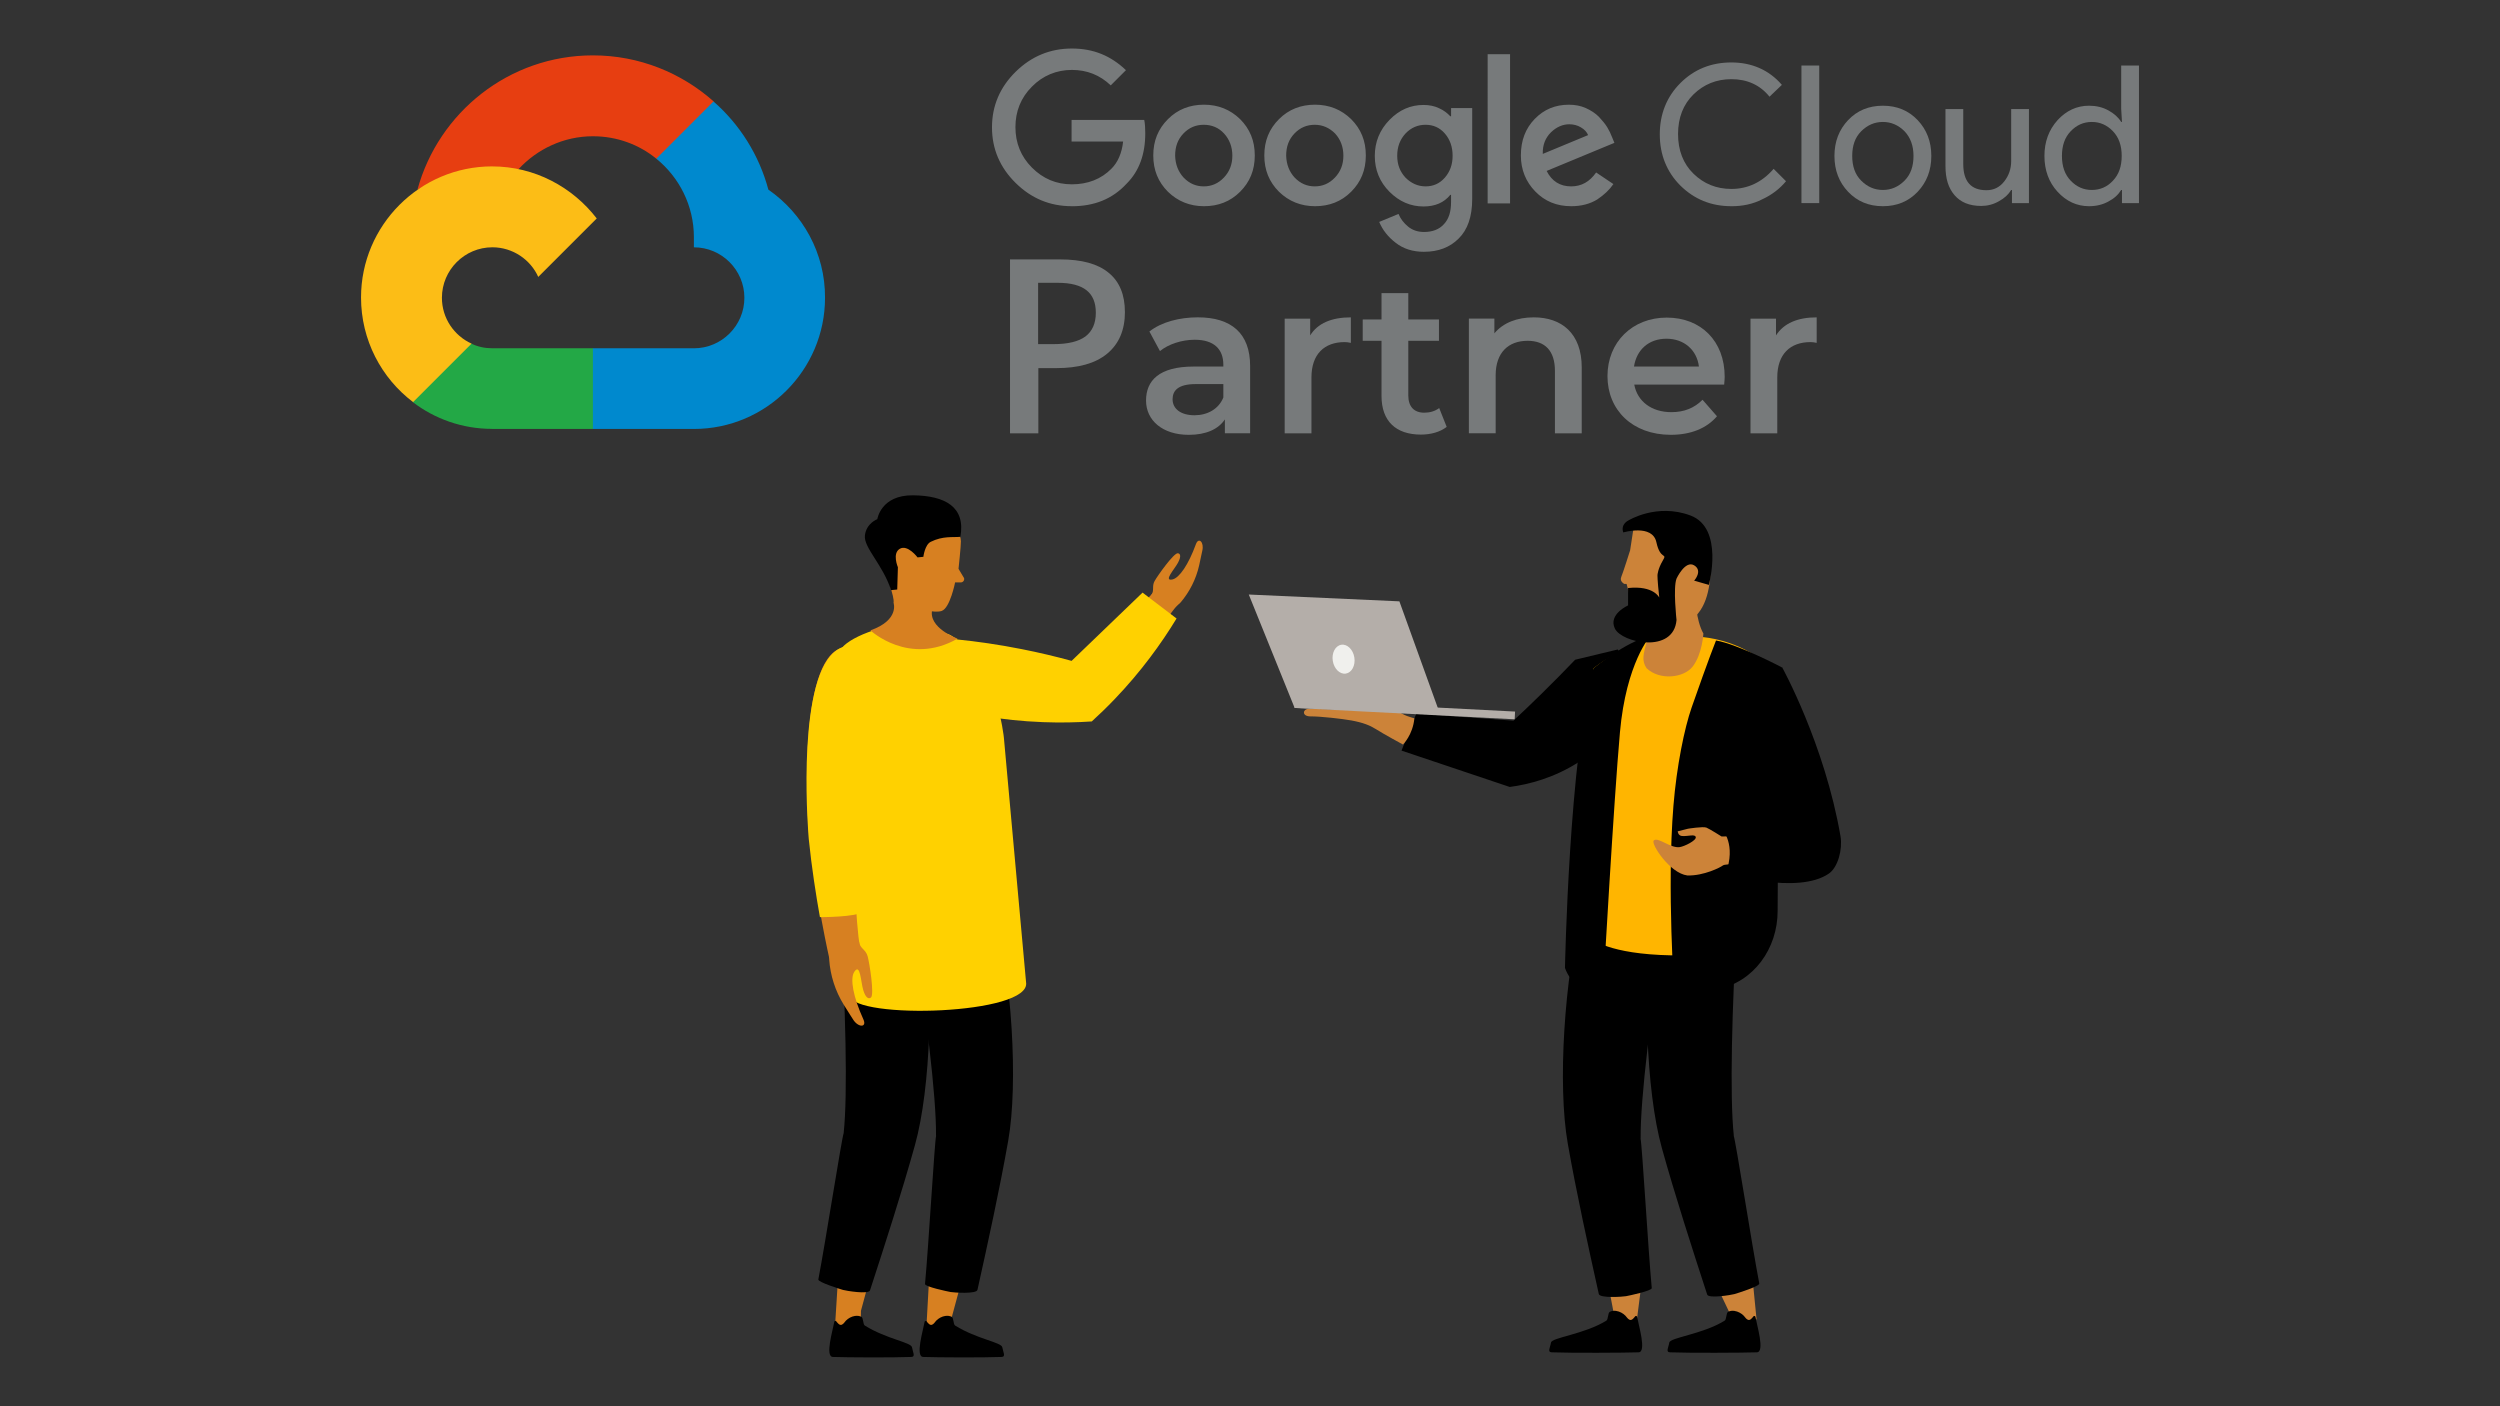 <?xml version="1.0" encoding="UTF-8"?>
<svg id="Layer_1" data-name="Layer 1" xmlns="http://www.w3.org/2000/svg" viewBox="0 0 1024 576">
  <rect x="0" y="0" width="1024" height="576" fill="#333333" stroke="none"/>
  <defs>
    <style>
      .cls-1, .cls-2, .cls-3, .cls-4, .cls-5, .cls-6, .cls-7, .cls-8, .cls-9, .cls-10, .cls-11, .cls-12, .cls-13 {
        stroke-width: 0px;
      }

      .cls-2 {
        fill: #777a7b;
      }

      .cls-3 {
        fill: #23a846;
      }

      .cls-4 {
        fill: #cc8339;
      }

      .cls-5 {
        fill: #d78021;
      }

      .cls-6 {
        fill: #b4aea9;
      }

      .cls-7 {
        fill: #ffb500;
      }

      .cls-8 {
        fill: #ffd100;
      }

      .cls-9 {
        fill: #fcbd16;
      }

      .cls-10 {
        fill: #e73e11;
      }

      .cls-11 {
        fill: #f0f0ed;
      }

      .cls-12 {
        fill: #0089ce;
      }

      .cls-13 {
        fill-rule: evenodd;
      }
    </style>
  </defs>
  <path class="cls-1" d="M580.12,292.29l-6.06,15.16c14.78,4.96,29.56,9.92,44.33,14.89,7.89-1.05,18.37-3.73,28.75-10.51,8.29-5.42,18.92-12.84,20.87-24.8,1.92-11.76-5.38-21-5.38-21l-17.45,4.2c-4.37,4.56-8.93,9.18-13.67,13.84-3.9,3.83-7.77,7.54-11.61,11.12-13.26-.97-26.52-1.92-39.78-2.89v-.02Z"/>
  <g id="Legs">
    <path class="cls-4" d="M706.88,529.32c-.72.22-1.56.17-2.44.03,2.16,4.47,4.27,8.96,6.29,13.47,3.91-.34,5.33-.88,8.75-2.47-.55-5.08-.99-10.43-1.56-15.85-3.3,2.31-7.22,3.97-11.04,4.82h0Z"/>
    <path class="cls-4" d="M660.81,525.39c-.76.09-1.57-.1-2.4-.4,1.01,4.75,1.97,9.51,2.84,14.28,3.91.35,5.21,4.46,8.94,3.48.71-5.08,1.82-14.76,2.59-20.16-3.79,1.69-8.04,2.62-11.98,2.79h0Z"/>
    <path class="cls-1" d="M710.12,465.14h.05c-1.71-15.9-.83-52.06,1.52-91.17-11.97-1.88-22.37-1.71-34.52-1.34-4.47,30.54-3.02,74,3.5,97.51,5.45,19.63,12.37,40.98,18.59,60.11.57,1.74,9.89.17,11.15-.19,1.23-.35,10.41-3.22,10.19-4.33-2.97-15.47-9.62-58.2-10.49-60.59h0Z"/>
    <path class="cls-1" d="M671.96,466.28h.05c-.17-15.98,4.19-51.89,10.31-90.6-11.73-3.03-22.09-3.86-34.24-4.66-7.4,29.96-10.15,73.36-5.92,97.39,3.53,20.06,8.35,41.97,12.71,61.62.4,1.79,9.84,1.13,11.13.89,1.26-.23,10.66-2.2,10.56-3.32-1.47-15.69-3.96-58.87-4.6-61.32h0Z"/>
  </g>
  <path class="cls-1" d="M710.44,536.94c-.9-.13-1.82-.04-2.62.39-.81.44-.6,3.11-1.39,3.6-9.1,5.63-22.36,6.89-22.69,9-.31,2-1.59,3.9.3,3.98,7.65.3,29.81.2,35.58,0,3.37-.11,0-11.09-.59-14.52-.07-.4-.58-.52-.82-.21-.49.62-1.34,1.8-2.27,1.4-.77-.33-1.16-1.1-1.71-1.67-.94-.97-2.35-1.75-3.79-1.96v-.02Z"/>
  <path class="cls-1" d="M661.98,536.94c-.9-.13-1.82-.04-2.62.39-.81.44-.6,3.11-1.39,3.6-9.1,5.63-22.36,6.89-22.69,9-.31,2-1.59,3.9.3,3.98,7.65.3,29.81.2,35.58,0,3.37-.11,0-11.09-.59-14.52-.07-.4-.58-.52-.82-.21-.49.62-1.34,1.8-2.27,1.4-.77-.33-1.16-1.1-1.71-1.67-.94-.97-2.35-1.75-3.79-1.96v-.02Z"/>
  <path class="cls-4" d="M553.42,295.08c4.78.86,7.7,2.03,10.03,3.5,3.43,2.18,11.21,6.38,11.21,6.38,0,0,4.04-3.94,4.67-10.75,0,0-5.28-1.18-7.1-3.5-10.65.4-32.46-.39-36.04-.39-2.65,0-3.12,3.12.58,3.11,4.29-.02,13.05,1,16.65,1.65h0Z"/>
  <path class="cls-7" d="M724.63,386.05s-6.81,5.89-40.08,5.26c-25.69-.49-32.5-6.72-32.5-6.72l.61-110.84s11.33-9.25,26.54-13.12c4.51-1.15,9.69-.2,15.06.06,3.98.18,7.75.82,11.25,1.8,13.77,3.84,23.42,12.88,24.88,19.96,1.84,8.89-5.76,103.62-5.76,103.62h0Z"/>
  <path class="cls-1" d="M702.88,262.34s-2.99,7.43-9.97,27.41c-2.98,8.53-6.16,24.1-7.47,40.28-2.76,33.94.42,77.65.42,77.65,0,0,12.82-1.63,17.44-2.49,15.05-2.81,24.84-16.76,24.82-32.06,0-7.63.07-15.68.33-22.08.72-17.51,1.1-77.86,1.1-77.86,0,0-17.9-9.37-26.65-10.84h0Z"/>
  <path class="cls-1" d="M676.02,260.45s-9.94,10.94-12.49,39.5c-2.55,28.57-6.74,102.75-6.74,102.75,0,0-11.42,5.87-15.78-6.23,0,0,1.67-86.16,11.66-122.74,0,0,13-10.82,23.36-13.28h0Z"/>
  <path class="cls-4" d="M705.62,354.53c-.7.63-7.73,4.28-14.49,4.06-7.25-.94-14.94-12.92-13.79-14.26,1.57-1.82,6.79,3.2,10.66,2.65,1.92-.27,6.88-2.72,6.59-4.1-.3-1.38-3.14-.25-5.63-.45-1.65-.12-1.77-1.92-1.77-1.92l4.24-1.07s6.19-1,7.52-.45c1.33.54,6.22,3.64,6.22,3.64l9.18-.2,1.77,11.98s-9.3-.97-10.51.14h0Z"/>
  <path class="cls-1" d="M729.89,273.19c-9.44,4.96-12.78,25.63-11.78,34.02l10.39,27.59s-2.04,3.72-.37,4.39l-22.66.64s5.79,6.04,1.38,17.95c0,0,29.61,8.87,42.3,0,3.67-2.57,5.63-9.89,4.72-15.24-6.5-37.81-23.98-69.35-23.98-69.35v-.02Z"/>
  <rect class="cls-6" x="573.85" y="245.6" width="3.17" height="90.23" transform="translate(255.49 850.43) rotate(-87.05)"/>
  <path class="cls-6" d="M589.54,291.65c-5.45-15.11-10.9-30.22-16.35-45.34-20.57-.93-41.12-1.86-61.69-2.79,6.26,15.49,12.52,30.98,18.79,46.47,19.75.55,39.5,1.1,59.26,1.65h0Z"/>
  <path class="cls-11" d="M545.91,270.7c.52,3.26,2.92,5.59,5.35,5.2s4-3.34,3.48-6.61c-.52-3.26-2.92-5.59-5.35-5.2s-4,3.34-3.48,6.61Z"/>
  <path class="cls-10" d="M268.81,64.99l6.12.11,16.57-16.57.84-6.96c-13.19-11.71-30.5-18.89-49.49-18.89-34.3,0-63.21,23.32-71.86,54.98,1.79-1.27,5.7-.32,5.7-.32l33.14-5.38s1.69-2.85,2.53-2.64c7.6-8.23,18.47-13.51,30.5-13.51,9.81,0,18.89,3.38,25.96,9.18h0Z"/>
  <path class="cls-12" d="M314.72,77.65c-3.8-14.14-11.71-26.7-22.48-36.09l-23.43,23.43c9.39,7.6,15.41,19.21,15.41,32.19v4.12c11.4,0,20.68,9.29,20.68,20.68s-9.29,20.68-20.68,20.68h-41.37l-4.12,4.12v24.8l4.12,4.12h41.37c29.65,0,53.71-24.17,53.71-53.71.11-18.36-9.18-34.61-23.22-44.32v-.02Z"/>
  <path class="cls-3" d="M201.59,175.68h41.26v-33.03h-41.26c-3.06,0-5.91-.63-8.55-1.9l-5.91,1.79-16.57,16.57-1.48,5.59c8.97,6.86,20.26,10.97,32.5,10.97h.01Z"/>
  <path class="cls-9" d="M201.59,68.15c-29.65,0-53.71,24.17-53.71,53.71,0,17.41,8.34,33.03,21.32,42.84l23.95-23.95c-7.18-3.27-12.14-10.45-12.14-18.78,0-11.4,9.29-20.68,20.68-20.68,8.34,0,15.62,5.07,18.78,12.14l23.95-23.95c-9.92-12.87-25.43-21.32-42.84-21.32h0Z"/>
  <path class="cls-2" d="M439.03,84.46c-8.97,0-16.57-3.17-23-9.5-6.44-6.33-9.71-13.93-9.71-22.79s3.27-16.46,9.71-22.79c6.44-6.33,14.14-9.5,23-9.5s15.93,2.95,22.16,8.86l-6.23,6.23c-4.43-4.22-9.71-6.33-15.93-6.33s-11.92,2.32-16.36,6.86c-4.54,4.54-6.75,10.13-6.75,16.57s2.22,12.03,6.75,16.57c4.54,4.54,9.92,6.86,16.36,6.86s12.03-2.11,16.25-6.44c2.53-2.53,4.22-6.23,4.75-11.08h-21.11v-8.86h29.76c.32,1.58.42,3.38.42,5.49,0,8.65-2.53,15.51-7.6,20.58-5.8,6.33-13.3,9.29-22.48,9.29v-.02ZM507.94,78.55c-4.01,4.01-8.97,5.91-14.77,5.91s-10.76-2.01-14.77-5.91c-4.01-4.01-6.02-8.86-6.02-14.88s2.01-10.87,6.02-14.88c4.01-4.01,8.97-5.91,14.77-5.91s10.76,2.01,14.77,5.91c4.01,4.01,6.02,8.86,6.02,14.88s-2.01,10.87-6.02,14.88ZM484.83,72.75c2.32,2.43,5.07,3.59,8.23,3.59s5.91-1.16,8.23-3.59c2.32-2.43,3.48-5.38,3.48-8.97s-1.16-6.65-3.38-9.08-5.07-3.59-8.34-3.59-6.02,1.16-8.34,3.59-3.38,5.38-3.38,9.08c.11,3.59,1.27,6.54,3.48,8.97h.02ZM553.42,78.55c-4.01,4.01-8.97,5.91-14.77,5.91s-10.76-2.01-14.77-5.91c-4.01-4.01-6.02-8.86-6.02-14.88s2.01-10.87,6.02-14.88c4.01-4.01,8.97-5.91,14.77-5.91s10.76,2.01,14.77,5.91c4.01,4.01,6.02,8.86,6.02,14.88s-2.01,10.87-6.02,14.88ZM530.31,72.75c2.32,2.43,5.07,3.59,8.23,3.59s5.91-1.16,8.23-3.59c2.32-2.43,3.48-5.38,3.48-8.97s-1.16-6.65-3.38-9.08c-2.32-2.32-5.07-3.59-8.34-3.59s-6.02,1.16-8.34,3.59-3.38,5.38-3.38,9.08c.11,3.59,1.27,6.54,3.48,8.97h.02ZM583.28,103.14c-4.64,0-8.55-1.27-11.61-3.69-3.17-2.43-5.38-5.28-6.75-8.55l7.91-3.27c.84,2.01,2.11,3.69,3.9,5.17,1.79,1.48,4.01,2.22,6.54,2.22,3.48,0,6.23-1.06,8.13-3.17,2.01-2.11,2.95-5.07,2.95-9.08v-2.95h-.32c-2.53,3.17-6.23,4.75-10.97,4.75-5.28,0-9.92-2.01-13.93-6.02-4.01-4.01-6.02-8.97-6.02-14.67s2.01-10.66,6.02-14.77c4.01-4.12,8.65-6.12,13.93-6.12,2.32,0,4.54.42,6.44,1.37,1.9.84,3.38,2.01,4.54,3.27h.32v-3.38h8.65v37.25c0,7.28-1.9,12.66-5.59,16.25-3.59,3.59-8.34,5.38-14.14,5.38h0ZM583.91,76.34c3.17,0,5.8-1.16,7.91-3.59,2.11-2.43,3.17-5.38,3.17-8.97s-1.06-6.65-3.17-9.08c-2.11-2.43-4.75-3.59-7.91-3.59s-5.91,1.16-8.23,3.59c-2.22,2.43-3.38,5.38-3.38,9.08s1.16,6.54,3.38,8.97c2.32,2.32,5.07,3.59,8.23,3.59ZM618.52,22.2v61.1h-9.18V22.2h9.18ZM643.53,84.46c-5.91,0-10.76-2.01-14.67-6.02-3.9-4.01-5.91-8.97-5.91-14.77,0-6.12,1.9-11.08,5.7-14.98,3.8-3.9,8.44-5.8,13.93-5.8,2.53,0,4.85.42,6.96,1.37s3.9,2.11,5.38,3.59c1.37,1.48,2.53,2.85,3.38,4.22.84,1.37,1.48,2.74,2.01,4.12l.95,2.32-27.75,11.5c2.11,4.22,5.49,6.33,10.03,6.33,4.22,0,7.6-1.9,10.24-5.7l7.07,4.75c-1.58,2.32-3.8,4.43-6.65,6.33-2.95,1.79-6.44,2.74-10.66,2.74h-.01ZM631.92,63.04l18.57-7.7c-.53-1.27-1.48-2.32-2.95-3.17-1.37-.84-3.06-1.27-4.75-1.27-2.64,0-5.17,1.06-7.49,3.27-2.32,2.32-3.48,5.17-3.38,8.86h0Z"/>
  <path class="cls-2" d="M709.18,84.46c-8.34,0-15.2-2.85-20.89-8.44-5.59-5.59-8.44-12.66-8.44-21s2.85-15.41,8.44-21c5.59-5.59,12.56-8.44,20.89-8.44s15.41,3.06,20.68,9.18l-5.07,4.85c-3.8-4.75-9.08-7.18-15.62-7.18-6.12,0-11.29,2.11-15.51,6.23-4.22,4.12-6.33,9.6-6.33,16.25s2.11,12.14,6.33,16.25c4.22,4.12,9.39,6.23,15.51,6.23,6.75,0,12.56-2.74,17.31-8.23l5.07,5.07c-2.53,3.06-5.8,5.59-9.71,7.39-3.9,2.01-8.13,2.85-12.66,2.85h0Z"/>
  <path class="cls-2" d="M745.16,83.19h-7.28V26.84h7.28v56.35Z"/>
  <path class="cls-2" d="M756.98,49.21c3.69-3.9,8.44-5.91,14.25-5.91s10.55,2.01,14.25,5.91c3.69,3.9,5.59,8.76,5.59,14.67s-1.9,10.76-5.59,14.67c-3.69,3.9-8.44,5.91-14.25,5.91s-10.55-2.01-14.25-5.91c-3.69-3.9-5.59-8.76-5.59-14.67s1.9-10.76,5.59-14.67ZM762.36,74.01c2.53,2.53,5.49,3.8,8.86,3.8s6.33-1.27,8.86-3.8c2.53-2.53,3.69-5.91,3.69-10.13s-1.27-7.6-3.69-10.13c-2.53-2.53-5.49-3.8-8.86-3.8s-6.33,1.27-8.86,3.8c-2.53,2.53-3.69,5.91-3.69,10.13s1.16,7.6,3.69,10.13Z"/>
  <path class="cls-2" d="M831.06,83.19h-6.96v-5.38h-.32c-1.06,1.79-2.74,3.38-5.07,4.64-2.22,1.27-4.64,1.9-7.18,1.9-4.85,0-8.44-1.48-10.97-4.43-2.53-2.95-3.69-6.86-3.69-11.82v-23.43h7.28v22.48c0,7.18,3.17,10.76,9.5,10.76,2.95,0,5.38-1.16,7.28-3.59,1.9-2.43,2.85-5.17,2.85-8.34v-21.32h7.28v38.52h0Z"/>
  <path class="cls-2" d="M855.65,84.46c-4.96,0-9.29-2.01-12.87-5.91-3.59-3.9-5.38-8.86-5.38-14.67s1.79-10.66,5.38-14.67c3.59-3.9,7.91-5.91,12.87-5.91,2.95,0,5.59.63,7.91,1.9,2.32,1.27,4.12,2.85,5.28,4.75h.32l-.32-5.38v-17.73h7.28v56.35h-6.96v-5.38h-.32c-1.16,1.9-2.85,3.48-5.28,4.75-2.32,1.27-4.96,1.9-7.91,1.9ZM856.81,77.81c3.38,0,6.33-1.27,8.65-3.8,2.43-2.53,3.59-5.91,3.59-10.13s-1.16-7.6-3.59-10.13c-2.43-2.53-5.28-3.8-8.65-3.8s-6.23,1.27-8.65,3.8c-2.43,2.53-3.59,5.91-3.59,10.13s1.16,7.6,3.59,10.13c2.43,2.53,5.28,3.8,8.65,3.8Z"/>
  <path class="cls-2" d="M460.77,127.77c0,7.39-2.43,13.09-7.28,17.1-4.85,4.01-11.82,5.91-20.79,5.91h-7.39v26.7h-11.61v-71.23h20.47c8.86,0,15.51,1.79,19.94,5.49,4.43,3.59,6.65,8.97,6.65,16.04h.01ZM425.21,140.96h6.23c6.02,0,10.34-1.06,13.19-3.17,2.74-2.11,4.22-5.28,4.22-9.71,0-4.12-1.27-7.18-3.8-9.18-2.53-2.01-6.44-3.06-11.71-3.06h-8.13v25.12h0Z"/>
  <path class="cls-2" d="M512.05,149.94v27.54h-10.34v-5.7c-2.64,4.01-7.7,6.33-14.77,6.33-10.76,0-17.52-5.91-17.52-14.04s5.28-13.93,19.52-13.93h12.14v-.74c0-6.44-3.9-10.24-11.71-10.24-5.28,0-10.76,1.79-14.25,4.64l-4.33-8.02c4.96-3.9,12.35-5.8,19.84-5.8,13.61,0,21.42,6.44,21.42,19.94v.02ZM501.08,162.81v-5.49h-11.29c-7.49,0-9.5,2.85-9.5,6.23,0,3.9,3.38,6.54,8.97,6.54,5.28,0,9.92-2.53,11.82-7.28h0Z"/>
  <path class="cls-2" d="M553.31,129.99v10.45c-.95-.21-1.79-.32-2.53-.32-8.34,0-13.61,4.96-13.61,14.46v22.9h-10.97v-46.96h10.45v6.86c3.06-4.96,8.76-7.39,16.67-7.39h-.01Z"/>
  <path class="cls-2" d="M592.57,174.84c-2.64,2.11-6.54,3.17-10.55,3.17-10.24,0-16.15-5.49-16.15-15.83v-22.58h-7.7v-8.76h7.7v-10.76h10.97v10.76h12.56v8.76h-12.56v22.37c0,4.54,2.32,7.07,6.54,7.07,2.32,0,4.43-.63,6.12-1.9l3.06,7.7h0Z"/>
  <path class="cls-2" d="M647.87,150.57v26.91h-10.97v-25.54c0-8.34-4.12-12.35-11.19-12.35-7.81,0-13.09,4.75-13.09,14.14v23.74h-10.97v-46.96h10.45v6.02c3.59-4.33,9.29-6.54,16.15-6.54,11.29,0,19.63,6.44,19.63,20.58h-.01Z"/>
  <path class="cls-2" d="M706.22,157.53h-36.83c1.27,6.86,7.07,11.29,15.2,11.29,5.28,0,9.39-1.69,12.77-5.07l5.91,6.75c-4.22,4.96-10.76,7.6-18.89,7.6-15.72,0-25.96-10.13-25.96-24.06s10.24-23.95,24.27-23.95,23.74,9.6,23.74,24.27c0,.74-.11,2.11-.21,3.17h0ZM669.29,150.14h26.59c-.84-6.75-6.02-11.4-13.3-11.4s-12.24,4.54-13.3,11.4h0Z"/>
  <path class="cls-2" d="M744.11,129.99v10.45c-.95-.21-1.79-.32-2.53-.32-8.34,0-13.61,4.96-13.61,14.46v22.9h-10.97v-46.96h10.45v6.86c3.17-4.96,8.86-7.39,16.67-7.39h-.01Z"/>
  <polygon class="cls-5" points="389.59 474.76 406.79 476.87 389.34 541.39 390.33 546.28 379.38 544.93 383.33 473.99 389.59 474.76"/>
  <polygon class="cls-5" points="352.91 470.25 370.1 472.36 352.65 536.88 352.51 544.79 341.91 545.05 346.65 469.49 352.91 470.25"/>
  <path class="cls-1" d="M350.26,539.01c.9-.13,1.8-.04,2.59.38.81.43.6,3.08,1.38,3.56,9.01,5.59,19,6.83,19.33,8.92.31,1.98,1.57,3.86-.3,3.94-7.58.3-26.39.2-32.11,0-3.34-.11,0-10.98.58-14.38.07-.4.57-.52.82-.21.48.61,1.34,1.79,2.25,1.38.77-.33,1.15-1.09,1.69-1.66.93-.96,2.33-1.73,3.75-1.94h0Z"/>
  <path class="cls-1" d="M387.25,539.01c.9-.13,1.8-.04,2.59.38.81.43.6,3.08,1.38,3.56,9.01,5.59,19,6.83,19.33,8.92.31,1.98,1.57,3.86-.3,3.94-7.58.3-26.39.2-32.11,0-3.34-.11,0-10.98.58-14.38.07-.4.57-.52.82-.21.48.61,1.34,1.79,2.25,1.38.77-.33,1.15-1.09,1.69-1.66.93-.96,2.33-1.73,3.75-1.94h0Z"/>
  <path class="cls-1" d="M345.62,464.03h-.05c1.69-15.76.82-51.59-1.52-90.34,11.85-1.87,22.16-1.69,34.21-1.33,4.43,30.26,2.99,73.34-3.48,96.62-5.41,19.45-12.25,40.6-18.43,59.56-.56,1.72-9.81.17-11.06-.19-1.22-.35-10.31-3.19-10.1-4.28,2.94-15.33,9.54-57.68,10.4-60.04h.02Z"/>
  <path class="cls-1" d="M383.44,465.15h-.05c.17-15.84-4.16-51.42-10.22-89.77,11.62-3,21.89-3.83,33.93-4.62,7.33,29.69,10.06,72.7,5.86,96.51-3.5,19.87-8.28,41.6-12.59,61.06-.39,1.77-9.74,1.12-11.02.88-1.25-.23-10.57-2.18-10.46-3.29,1.46-15.55,3.92-58.33,4.55-60.76h0Z"/>
  <path class="cls-8" d="M420.27,402.29l-9.08-100.13s-2.93-30.74-21.7-41.9c-1.87-1.12-4.97-1.13-7.4-2.01-2.62-.95-4.6-2.74-7.34-2.77-13.31-.2-27.91,6.08-30.39,10.6-4.26,7.81-3.54,28.14-2.87,37.67.97,13.67-1.1,64.85,6.36,103.99,1.91,10.03,74.83,7.93,72.42-5.44h0Z"/>
  <path class="cls-5" d="M385.73,250.23c3.4-1.14,5.48-11.67,5.48-11.67h2.33c.93,0,1.59-.88,1.34-1.77l-2.27-3.8s1.02-9.49.98-11.28c-.03-1.59-.62-3.12-1.7-4.29-2.06-2.25-5.77-5.69-9.52-6.33-13.66-2.36-20.88,4.39-21.04,17.27-.16,12.88,15.24,20.88,15.24,20.88,0,0,6.03,2.04,9.18.99h0Z"/>
  <path id="Arm" class="cls-5" d="M346.5,265.12c4.38-.27,8.57,1.8,10.25,5.85l.45,1.1c6.68,14.36-5.3,53.54-6.8,69.31-1.44,15.23,1.09,46.42,2.26,48.36,1.17,1.94-12.96,2.88-12.96,2.88,0,0-5.56-24.28-8.23-50.41-1.27-12.4-4.12-75.92,15.01-77.08h0Z"/>
  <path id="Hand" class="cls-5" d="M351.88,385.75c.29,2.75,2.75,3.1,3.51,5.95.77,2.85,2.8,15.64,1.36,16.87-.84.72-2.16.36-3.18-3.09-1.02-3.45-1.17-11.15-3.65-7.43-1.84,2.77-.45,10.33,3.72,19.48,1.59,3.48-2.25,3.44-4.34-.15-.38-.64-1.47-2.23-3.7-5.85-3.47-5.61-5.51-11.97-5.97-18.55l.25-4.87s11.99-2.44,12-2.37h0Z"/>
  <path id="Neck" class="cls-5" d="M366,246.91s2.54,7.07-9.48,11.29c0,0,15.75,14.76,35.7,3.39,0,0-12.26-4.4-10.36-12.01,1.37-5.48-12.02-15.9-17.21-14.07-2.01.71,1.85,8.69,1.35,11.4h0Z"/>
  <path class="cls-8" d="M353.94,342.76c-.7,7.45.15,22.13-.64,30.69-2.29,2.23-17.46,2.22-17.46,2.22-1.61-9-3.39-20.38-4.58-32.07-.06-.58-5.03-58.55,8.82-74.86,2.26-2.67,4.94-4.12,7.96-4.31.29-.02.58-.03.86-.03,5.12,0,9.44,2.7,11.25,7.04l.43,1.03c4.96,10.67.37,33.32-3.32,51.53-1.54,7.61-2.88,14.18-3.3,18.76h0Z"/>
  <path class="cls-13" d="M364.98,241.67c-3.55-10.66-11.29-17.4-10.71-22.38s5.08-6.64,5.08-6.64c0,0,1.42-9.9,14.59-9.77,13.17.13,21.66,4.74,19.43,17-3.15.31-7.08-.45-12.15,2.05-2.41,1.18-3.01,6.14-3.01,6.14l-2.38.24s-4.04-5.4-7.26-3.53c-3.22,1.87-.79,7.56-.79,7.56l-.27,9.12-2.54.26v-.02Z"/>
  <path id="Hand-2" class="cls-5" d="M471.49,243.82c1.5-1.89.18-3.61,1.45-5.86s7.83-11.47,9.48-11.35c.97.07,1.57,1.1.09,3.87s-6.1,7.67-2.27,6.86c2.84-.61,6.6-6.17,9.59-14.42,1.15-3.14,3.51-.77,2.61,2.75-.16.63-.45,2.28-1.27,5.92-1.27,5.61-3.89,10.83-7.63,15.21l-3.13,2.89s-8.97-5.81-8.92-5.87h0Z"/>
  <path class="cls-5" d="M473.65,241.38c-10.02,10.6-20.04,21.22-30.05,31.82-16.62-3.47-33.24-6.93-49.85-10.4,5,6.91,10.01,13.83,15.01,20.75,13.38,2.89,26.77,5.77,40.15,8.65,11.22-14.99,22.44-29.97,33.66-44.96"/>
  <path class="cls-8" d="M391.89,261.9c8.24.84,17.16,2.1,26.61,3.98,7.26,1.43,14.08,3.07,20.43,4.81,9.69-9.32,19.37-18.63,29.06-27.96,4.64,3.54,9.29,7.07,13.93,10.61-6.33,10.39-14.56,21.76-25.32,32.99-3.15,3.3-6.31,6.34-9.41,9.17-6.07.41-12.76.57-19.99.29-8.77-.33-16.74-1.24-23.77-2.41-2.41-3.85-4.84-7.88-7.25-12.07-2.37-4.11-4.68-8.3-6.94-12.58,2.29-1.79,3.03-4.37,2.66-6.84h0Z"/>
  <path class="cls-4" d="M694.61,245.13s-.16,8.47,3.1,14.38c0,0-.45,8.46-4.41,13.54-3.59,4.59-13.41,5.81-18.87.66-4.3-6.32,3.97-11.31-1.14-24.51-3.1-8,18.95-14.6,21.33-4.07h0Z"/>
  <path class="cls-4" d="M699.76,221.66s6.68,35.33-16.69,34.82c0,0-10.53,2.32-14.13-7.22l-2.69-10.07h-.91s-2.05-1.02-1.29-2.83c.77-1.81,3.65-10.97,3.65-10.97l1.29-8.4s24.09-16.73,30.76,4.68h0Z"/>
  <path class="cls-1" d="M666.86,247.96v-7.1c10.51-1.13,12.78,3.92,12.78,3.92-.85-7.57-.73-9.29-.73-9.29,0,0,.13-2.44,2.15-5.85,2.02-3.4-.98,0-2.61-7.55-1.62-7.55-13.56-4-13.56-4-1.18-3.4,2.06-4.89,2.06-4.89,0,0,11.65-7.25,25.48-2.05,13.84,5.2,7.53,28.42,7.53,28.42l-6.04-1.73s3.68-4.06,0-6.28c-3.68-2.22-7.22,5.44-7.22,5.44-1.46,3.79,0,16.95,0,16.95-1.17,13.96-22.4,9.37-25.24,3.53-2.84-5.84,5.4-9.52,5.4-9.52h0Z"/>
</svg>